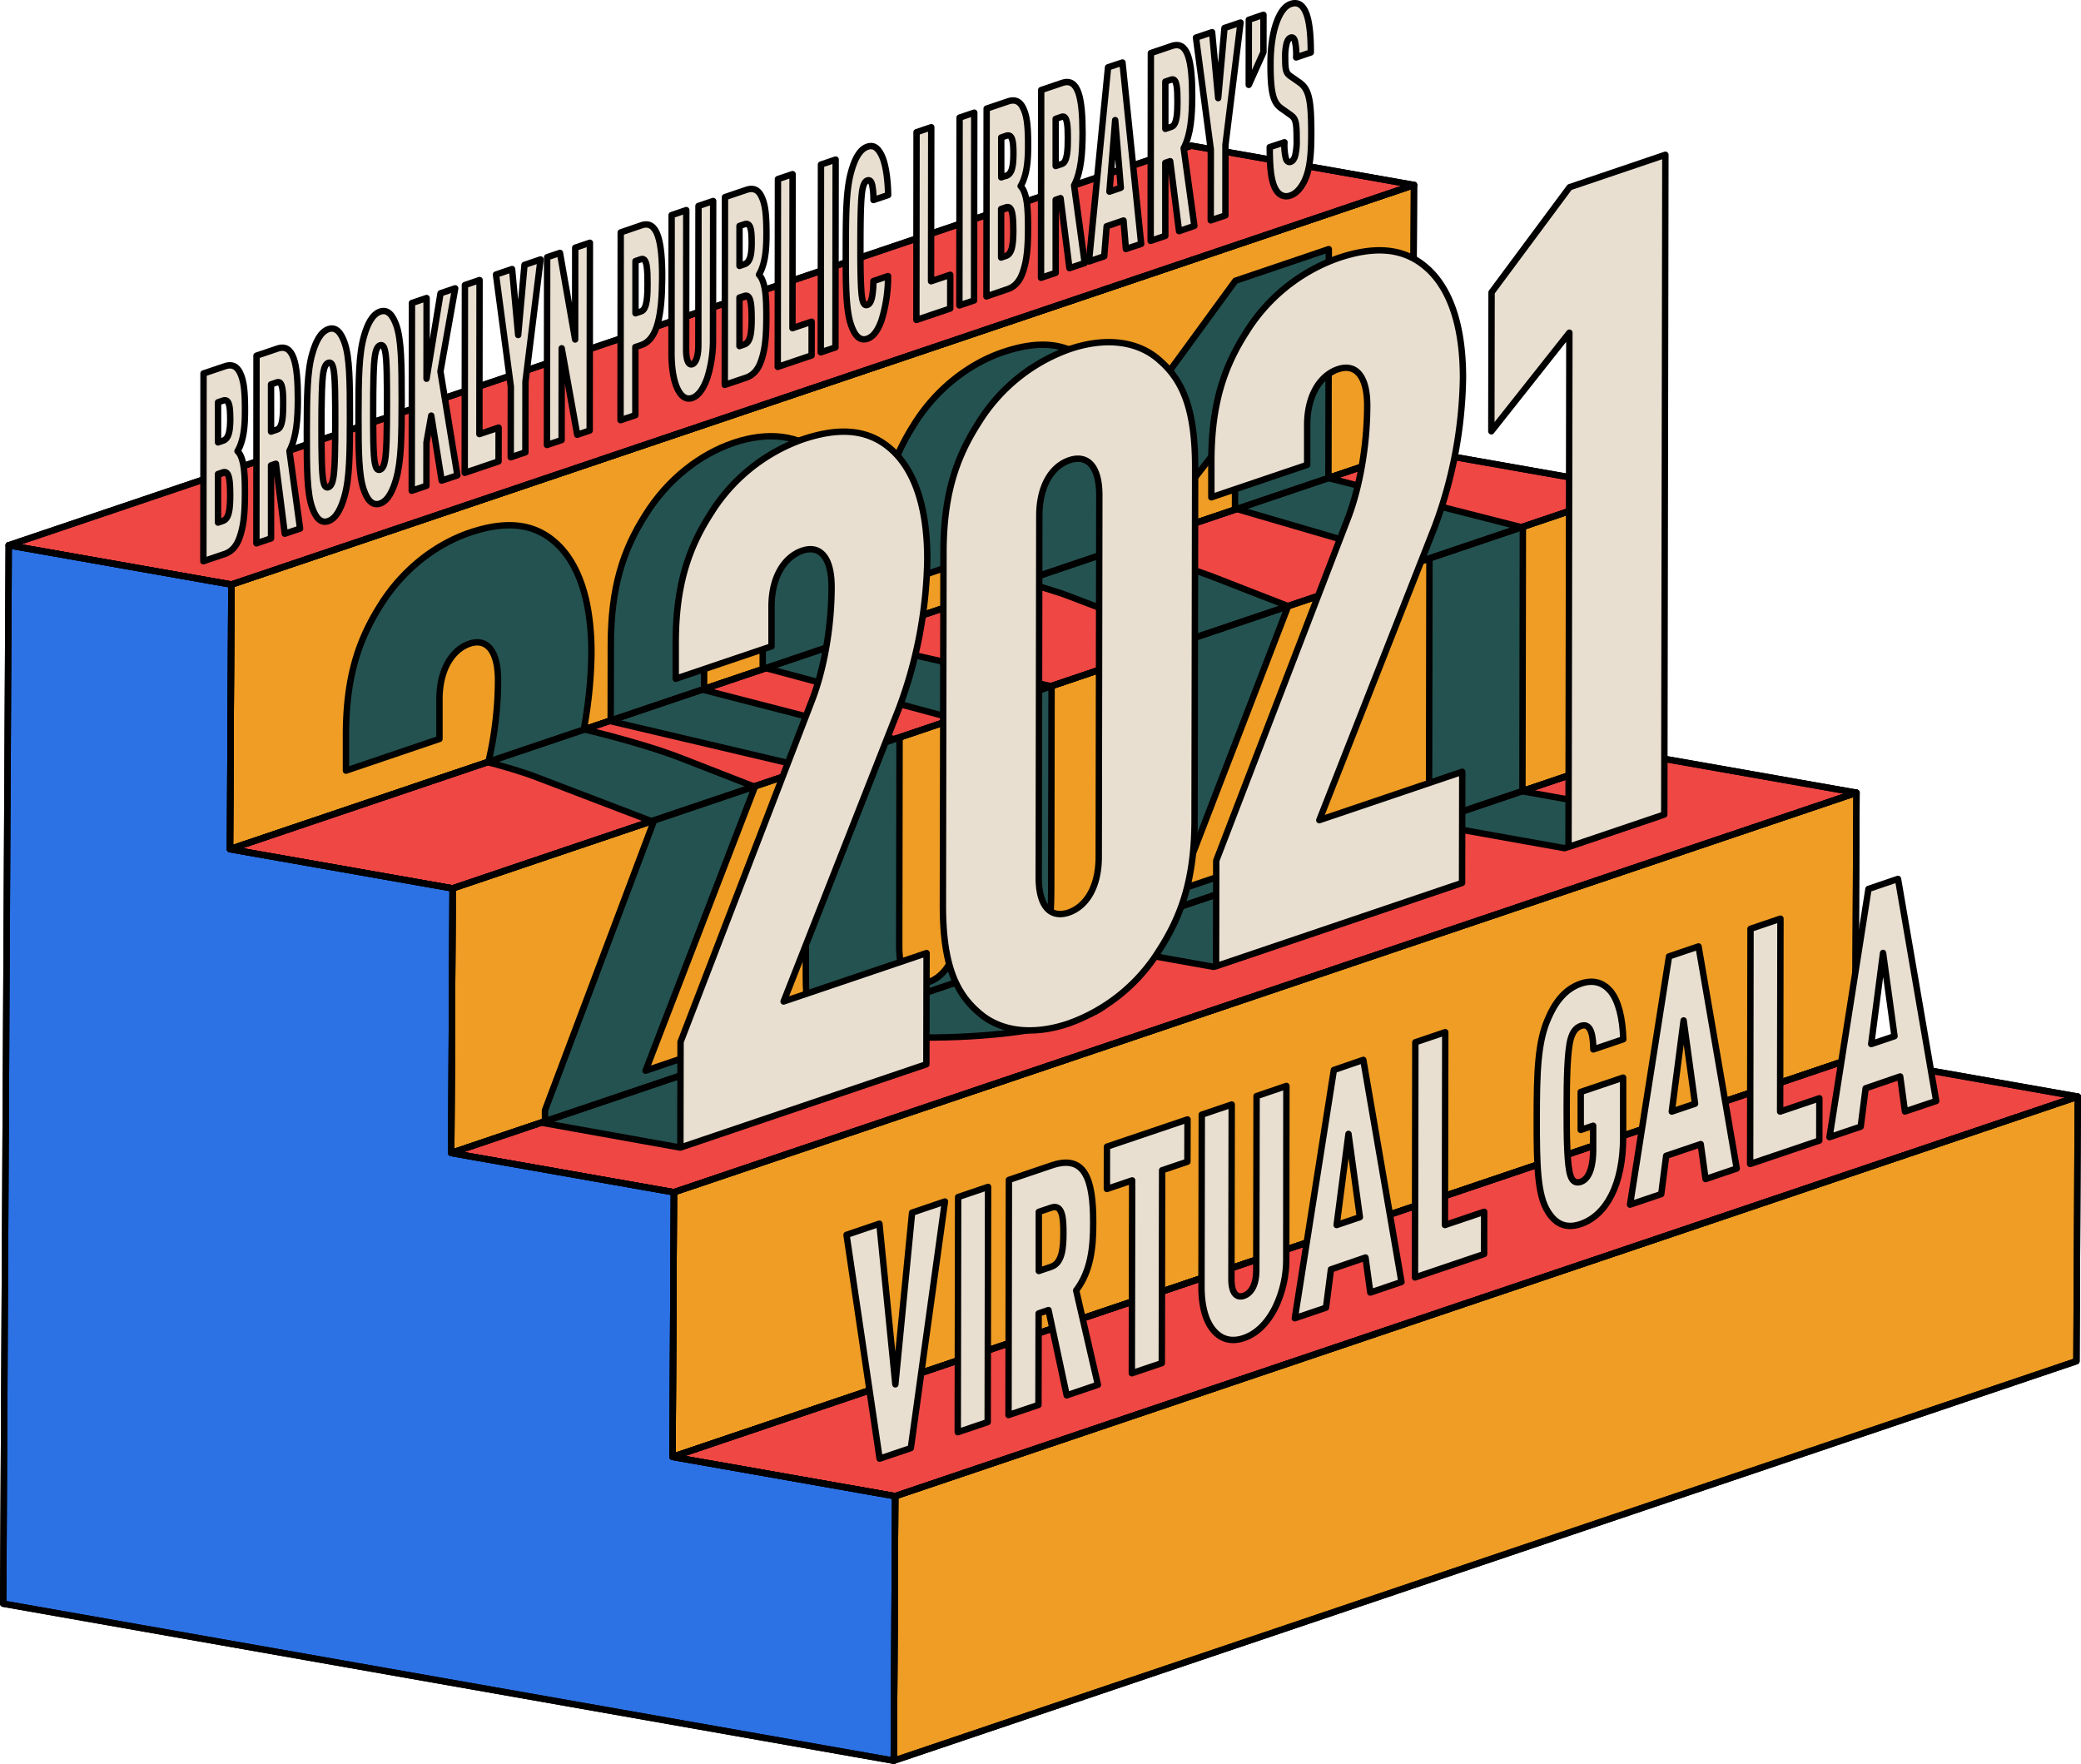 <svg id="Layer_1" data-name="Layer 1" xmlns="http://www.w3.org/2000/svg" xmlns:xlink="http://www.w3.org/1999/xlink" viewBox="0 0 702.16 595.12"><defs><style>.cls-1,.cls-11{fill:none;}.cls-2{fill:#ef9d24;}.cls-11,.cls-12,.cls-2,.cls-3,.cls-4,.cls-6{stroke:#000;stroke-linecap:round;stroke-linejoin:round;stroke-width:2.16px;}.cls-3{fill:#ef4744;}.cls-4{fill:#2c72e4;}.cls-5{clip-path:url(#clip-path);}.cls-6{fill:#245250;}.cls-7{clip-path:url(#clip-path-2);}.cls-8{isolation:isolate;}.cls-9{clip-path:url(#clip-path-3);}.cls-10{clip-path:url(#clip-path-4);}.cls-12{fill:#e9dfd0;}</style><clipPath id="clip-path"><polygon class="cls-1" points="78.07 197.22 477.1 62.41 476.63 151.69 77.6 286.5 78.07 197.22"/></clipPath><clipPath id="clip-path-2"><polygon class="cls-1" points="77.6 286.5 476.63 151.69 551.75 164.93 152.72 299.74 77.6 286.5"/></clipPath><clipPath id="clip-path-3"><polygon class="cls-1" points="152.72 299.74 551.75 164.93 551.29 254.21 152.25 389.01 152.72 299.74"/></clipPath><clipPath id="clip-path-4"><polygon class="cls-1" points="152.25 389.01 551.29 254.21 626.41 267.45 227.38 402.26 152.25 389.01"/></clipPath></defs><polygon class="cls-2" points="78.07 197.22 477.1 62.41 476.63 151.69 77.6 286.5 78.07 197.22"/><polygon class="cls-3" points="77.6 286.5 476.63 151.69 551.75 164.93 152.72 299.74 77.6 286.5"/><polygon class="cls-2" points="152.72 299.74 551.75 164.93 551.29 254.21 152.25 389.01 152.72 299.74"/><polygon class="cls-3" points="152.25 389.01 551.29 254.21 626.41 267.45 227.38 402.26 152.25 389.01"/><polygon class="cls-2" points="227.38 402.26 626.41 267.45 625.95 356.73 226.92 491.54 227.38 402.26"/><polygon class="cls-3" points="226.92 491.54 625.95 356.73 701.08 369.98 302.05 504.79 226.92 491.54"/><polygon class="cls-2" points="302.05 504.79 701.08 369.98 700.62 459.24 301.58 594.04 302.05 504.79"/><polygon class="cls-3" points="2.94 183.97 401.97 49.16 477.1 62.41 78.07 197.22 2.94 183.97"/><polygon class="cls-4" points="78.07 197.22 77.6 286.5 152.72 299.74 152.25 389.01 227.38 402.26 226.92 491.54 302.05 504.79 301.58 594.04 1.08 541.06 2.94 183.97 78.07 197.22"/><g class="cls-5"><path class="cls-6" d="M158.48,179.72c11.29-3.82,20.93-3.64,28.67,3.09,7.29,6.27,12.44,18.25,12.41,37.6a151.55,151.55,0,0,1-9.25,49.92l-38,98.64L199.34,353l-.06,37.46-80.93,27.39.06-35.58,43.22-114.75c3.54-9.31,6.39-23.38,6.41-38,0-10.3-4-14.25-9.62-12.34s-10.12,8.43-10.14,18.72l0,13.41L116.73,260l0-11.85c0-19.35,4.06-31.94,11.59-43.85C135.89,192.06,147.19,183.55,158.48,179.72Z"/><path class="cls-6" d="M277.44,153.64c7.51,6.81,11.5,16.69,11.47,36l-.2,118.6c0,19.34-4,31.94-11.6,43.85-7.54,12.21-18.6,20.64-29.89,24.46s-22.34,2.88-29.86-4.24c-7.51-6.81-11.49-16.7-11.46-36l.2-118.6c0-19.35,4.05-31.94,11.59-43.85,7.55-12.22,18.61-20.65,29.9-24.47S269.93,146.52,277.44,153.64ZM257.18,320.51l.21-121.72c0-10.29-4.22-13.86-9.86-11.95s-9.89,8.35-9.91,18.64l-.2,121.72c0,10.29,4.21,13.86,9.86,11.94s9.89-8.34,9.9-18.63"/><path class="cls-6" d="M338.44,118.81c11.29-3.82,20.93-3.64,28.68,3.09,7.28,6.26,12.43,18.24,12.4,37.59a151.61,151.61,0,0,1-9.25,49.93l-38,98.63,47.05-15.92-.06,37.45L298.31,357l.06-35.58,43.21-114.75c3.55-9.32,6.4-23.38,6.42-38.05,0-10.29-4-14.24-9.62-12.33s-10.12,8.42-10.14,18.72l0,13.41-31.53,10.67,0-11.85c0-19.35,4.06-31.95,11.59-43.85C315.84,131.15,327.15,122.63,338.44,118.81Z"/><polygon class="cls-6" points="448.36 84.05 447.99 306.25 416.47 316.92 416.76 143.71 391.07 176.74 391.15 129.92 416.84 94.72 448.36 84.05"/></g><g class="cls-7"><path class="cls-6" d="M219.21,177.87c11.86-4,27.06-6.39,49.55-6.47,21-.09,47.69,1.94,77.78,7.32,24.26,4.34,49.3,10.67,63.44,16.18l94.79,36.93,48.06-16.25L611.08,226l-82.69,27.95-55.33-9.89L361.23,201.34c-9-3.47-26.51-8.09-49.32-12.17-16-2.86-28.35-2.95-34.12-1s-2.51,4.9,13.44,7.74l20.87,3.73-32.2,10.89-18.45-3.3c-30.1-5.37-43.49-9.88-50.35-15.08C203.8,186.91,207.92,181.76,219.21,177.87Z"/><g class="cls-8"><path class="cls-6" d="M182.09,202c22.25,0,43.8,1.74,73.91,7.12l116.55,26.46c30.08,5.37,111.37,16.38,118.24,21.58,7.28,5.24,3.42,10.31-7.86,14.2-11.88,4-30.46,6.53-53.19,6.44-22.25,0-122.32-12.32-152.42-17.69l-76.42-18c-30.1-5.38-73-14.29-79.87-19.49-7.28-5.24-3.42-10.31,7.87-14.2C140.76,204.39,159.34,201.87,182.09,202Zm5.39,16.74c-5.74,2,22.43,8.2,38.38,11.05l78.19,20.18,86.42,10.26c16,2.86,28.11,2.78,33.88.83s-79.9-13.95-95.84-16.81L249.44,223S193.25,216.75,187.48,218.7Z"/><path class="cls-6" d="M39.07,238.77c11.87-4,27.07-6.39,49.56-6.47,21-.09,47.69,1.94,77.79,7.31,24.26,4.34,49.29,10.68,63.42,16.18l94.79,36.94,48.07-16.25L431,286.88l-82.69,28L292.93,305,181.1,262.24c-9-3.48-26.51-8.1-49.32-12.17-16-2.86-28.36-3-34.12-1s-2.5,4.9,13.44,7.75L132,260.54,99.76,271.42l-18.44-3.29c-30.1-5.38-43.49-9.88-50.35-15.08C23.68,247.81,27.78,242.66,39.07,238.77Z"/></g><polygon class="cls-6" points="440.05 159.21 516.33 178.64 482.8 190.86 410.8 169.82 440.05 159.21"/></g><g class="cls-9"><path class="cls-6" d="M224,172c11.29-3.82,20.93-3.66,28.68,3.07,7.28,6.28,12.43,18.26,12.4,37.61a151.61,151.61,0,0,1-9.26,49.92l-38,98.64,47-15.93-.07,37.46-80.92,27.39.06-35.59,43.22-114.75c3.54-9.3,6.38-23.36,6.41-38,0-10.31-4-14.26-9.63-12.35s-10.12,8.43-10.14,18.72l0,13.43-31.52,10.67,0-11.87c0-19.35,4.05-31.93,11.6-43.84C201.37,184.28,212.67,175.78,224,172Z"/><path class="cls-6" d="M343.44,145.87c7.51,6.81,11.49,16.68,11.46,36l-.2,118.6c0,19.34-4.05,31.94-11.59,43.85-7.55,12.23-18.61,20.65-29.9,24.47s-22.34,2.88-29.85-4.25c-7.52-6.81-11.5-16.7-11.47-36l.2-118.6c0-19.35,4.05-31.93,11.6-43.84,7.54-12.22,18.6-20.65,29.89-24.47S335.92,138.74,343.44,145.87ZM323.18,312.73l.2-121.72c0-10.29-4.21-13.86-9.86-11.95s-9.89,8.35-9.91,18.64l-.2,121.72c0,10.3,4.22,13.86,9.86,11.94s9.89-8.33,9.91-18.63"/><path class="cls-6" d="M403.92,111.05c11.29-3.83,20.93-3.66,28.68,3.07,7.28,6.28,12.43,18.26,12.4,37.61a151.61,151.61,0,0,1-9.26,49.92l-38,98.64,47-15.93-.07,37.46-80.92,27.39.06-35.59,43.22-114.75c3.53-9.3,6.38-23.37,6.41-38,0-10.31-4-14.26-9.63-12.35s-10.12,8.42-10.14,18.72l0,13.42L362.17,191.3l0-11.86c0-19.35,4.05-31.93,11.59-43.84C381.33,123.37,392.63,114.87,403.92,111.05Z"/><polygon class="cls-6" points="514.01 76.27 513.64 298.49 482.12 309.16 482.4 135.95 456.72 168.96 456.8 122.16 482.49 86.94 514.01 76.27"/></g><g class="cls-10"><path class="cls-6" d="M100.25,250.13c11.87-4,27.06-6.39,49.56-6.47,21-.09,47.67,1.94,77.77,7.32,24.28,4.34,49.31,10.67,63.44,16.18l94.78,36.93,48.07-16.25,58.25,10.41L409.44,326.2l-55.34-9.89L242.28,273.6c-9-3.47-26.52-8.09-49.33-12.17-16-2.86-28.36-2.95-34.13-1s-2.49,4.89,13.46,7.74l20.85,3.73-32.19,10.89-18.46-3.3c-30.08-5.37-43.46-9.88-50.35-15.08C84.86,259.17,89,254,100.25,250.13Z"/><polygon class="cls-6" points="182.28 224.41 214.5 213.51 560.09 275.27 527.88 286.16 258.5 238.02 270.15 253.64 197.35 240.63 182.28 224.41"/><path class="cls-6" d="M63.13,274.22c22.25,0,43.82,1.74,73.91,7.12l184.45,33c30.09,5.37,43.48,9.88,50.34,15.08,7.29,5.24,3.42,10.31-7.87,14.2-11.87,4-30.44,6.53-53.17,6.44-22.26,0-43.83-1.74-73.91-7.12l-184.46-33C22.34,304.56,9,300.06,2.07,294.86c-7.28-5.24-3.4-10.31,7.88-14.2C21.82,276.65,40.39,274.13,63.13,274.22Zm39.26,17.57c-16-2.86-28.11-2.78-33.88-.83s-2.25,4.81,13.7,7.66l189.3,33.82c16,2.87,28.11,2.8,33.88.85s2.26-4.82-13.69-7.67L102.39,291.79"/><path class="cls-6" d="M-79.88,311c11.86-4,27.06-6.39,49.55-6.47,21-.09,47.69,1.93,77.78,7.31,24.27,4.34,49.31,10.68,63.44,16.18L205.67,365l48.08-16.26L312,359.14l-82.68,28L174,377.21,62.15,334.5c-9-3.48-26.52-8.09-49.33-12.17-16-2.87-28.36-2.95-34.13-1s-2.49,4.89,13.46,7.74L13,332.8l-32.21,10.89-18.46-3.3C-67.73,335-81.12,330.51-88,325.31-95.27,320.07-91.17,314.91-79.88,311Z"/></g><polygon class="cls-11" points="78.07 197.22 477.1 62.41 476.63 151.69 77.6 286.5 78.07 197.22"/><polygon class="cls-11" points="77.6 286.5 476.63 151.69 551.75 164.93 152.72 299.74 77.6 286.5"/><polygon class="cls-11" points="152.72 299.74 551.75 164.93 551.29 254.21 152.25 389.01 152.72 299.74"/><polygon class="cls-11" points="152.25 389.01 551.29 254.21 626.41 267.45 227.38 402.26 152.25 389.01"/><polygon class="cls-11" points="227.38 402.26 626.41 267.45 625.95 356.73 226.92 491.54 227.38 402.26"/><polygon class="cls-11" points="226.92 491.54 625.95 356.73 701.08 369.98 302.05 504.79 226.92 491.54"/><polygon class="cls-11" points="302.05 504.79 701.08 369.98 700.62 459.24 301.58 594.04 302.05 504.79"/><polygon class="cls-11" points="2.94 183.97 401.97 49.16 477.1 62.41 78.07 197.22 2.94 183.97"/><polygon class="cls-11" points="78.07 197.22 77.6 286.5 152.72 299.74 152.25 389.01 227.38 402.26 226.92 491.54 302.05 504.79 301.58 594.04 1.08 541.06 2.94 183.97 78.07 197.22"/><path class="cls-12" d="M270.76,148.26c11.57-3.91,21.46-3.82,29.4,2.87,7.47,6.22,12.75,18.19,12.72,37.56a149.64,149.64,0,0,1-9.48,50.08l-39,99.12,48.24-16.33-.07,37.51-83,28.09.06-35.63L274,236.23c3.64-9.36,6.56-23.47,6.59-38.16,0-10.32-4.08-14.24-9.87-12.28s-10.39,8.51-10.4,18.82l0,13.46L228,229l0-11.88c0-19.39,4.15-32,11.89-44A60.13,60.13,0,0,1,270.76,148.26Z"/><path class="cls-12" d="M391.5,121.78c7.71,6.76,11.79,16.62,11.76,36l-.2,118.79c0,19.39-4.15,32-11.89,44a59.46,59.46,0,0,1-30.65,24.76c-11.58,3.92-22.91,3.06-30.61-4-7.71-6.76-11.79-16.63-11.76-36l.2-118.79c0-19.39,4.15-32,11.89-44a59.44,59.44,0,0,1,30.65-24.75C372.47,113.84,383.8,114.69,391.5,121.78ZM370.73,289.1l.2-121.94c0-10.31-4.31-13.84-10.1-11.88s-10.14,8.43-10.15,18.74L350.48,296c0,10.31,4.31,13.84,10.1,11.88s10.14-8.43,10.15-18.73"/><path class="cls-12" d="M451.51,87.08c11.57-3.91,21.46-3.82,29.4,2.87,7.47,6.22,12.75,18.19,12.72,37.56a149.64,149.64,0,0,1-9.48,50.08l-39,99.12,48.24-16.33-.07,37.51-83,28.09.06-35.63L454.75,175c3.63-9.36,6.54-23.46,6.57-38.15,0-10.32-4.08-14.24-9.87-12.28s-10.37,8.51-10.39,18.82l0,13.45-32.33,10.94,0-11.88c0-19.39,4.15-32,11.89-44A60.13,60.13,0,0,1,451.51,87.08Z"/><polygon class="cls-12" points="561.92 52.22 561.55 274.81 529.24 285.74 529.53 112.24 503.2 145.51 503.28 98.63 529.61 63.16 561.92 52.22"/><path class="cls-12" d="M82.66,138.54c0,4.53-.31,8.11-1.37,11.13a12.13,12.13,0,0,1-1.15,2.54A5.58,5.58,0,0,1,81.3,154c1,2.4,1.35,5.77,1.34,12,0,7.3-.43,11.26-1.69,15-1,3.09-2.67,5.06-5.12,5.9l-7.21,2.44L68.68,126l7.18-2.42c2.47-.84,4.11,0,5.19,2.34C82.23,128.46,82.67,131.6,82.66,138.54Zm-5,28.19c0-5.79-.61-8-2.53-7.33l-1.57.53v16.38l1.56-.53c2-.68,2.55-3.27,2.55-9.05m0-25.63c0-4.63-.52-6.58-2.46-5.93l-1.64.55,0,13.54,1.64-.56c1.91-.65,2.47-3,2.48-7.6"/><path class="cls-12" d="M97.66,152.14l3.59,26.19-5.16,1.74-3-23.62-1.64.55,0,24.65-4.94,1.67L86.55,120l7.07-2.39c5.39-1.83,6.89,4.87,6.88,17C100.49,141.31,100.06,147.51,97.66,152.14Zm-2.11-15.92c0-3.64-.1-7.88-2-7.25l-2.1.71v15.94l2.09-.71c1.88-.65,2-5,2-8.69"/><path class="cls-12" d="M116.25,115.61c1.74,4.83,1.83,13.17,1.82,25.36s-.13,20.59-1.87,26.6c-1.12,3.94-2.77,7.34-5.44,8.25s-4.32-1.39-5.43-4.56c-1.73-4.85-1.83-13.18-1.81-25.37s.12-20.59,1.86-26.6c1.12-3.94,2.77-7.34,5.44-8.25S115.14,112.43,116.25,115.61Zm-3.13,27c0-7.65,0-15.55-.63-18.28-.28-1.34-.78-2.23-1.68-1.93s-1.39,1.53-1.68,3.06c-.59,3.13-.66,11.08-.67,18.72s.06,15.56.65,18.29c.27,1.34.76,2.23,1.66,1.93s1.4-1.54,1.68-3.06c.59-3.14.66-11.07.67-18.73"/><path class="cls-12" d="M133.71,109.7c1.73,4.85,1.82,13.17,1.82,25.36s-.14,20.59-1.88,26.62c-1.12,3.91-2.75,7.3-5.41,8.21s-4.35-1.36-5.46-4.54c-1.73-4.85-1.84-13.16-1.82-25.36s.13-20.6,1.87-26.61c1.12-3.93,2.76-7.34,5.44-8.25S132.58,106.52,133.71,109.7Zm-3.14,27c0-7.66,0-15.55-.64-18.29-.27-1.33-.77-2.23-1.67-1.92s-1.39,1.55-1.67,3.06c-.6,3.13-.67,11.07-.68,18.73s0,15.54.64,18.28c.28,1.33.76,2.23,1.66,1.92s1.41-1.54,1.68-3.06c.6-3.13.67-11.07.68-18.72"/><polygon class="cls-12" points="139 102.22 143.94 100.55 143.92 127.78 148.64 98.95 153.59 97.28 148.61 125.3 154.33 160.37 149.03 162.15 145.51 140.21 143.9 149.3 143.88 163.9 138.93 165.57 139 102.22"/><polygon class="cls-12" points="167.35 92.63 172.79 90.78 174.84 113.04 176.97 89.37 182.39 87.53 177.3 128.75 177.28 152.59 172.33 154.27 172.36 130.42 167.35 92.63"/><polygon class="cls-12" points="156.87 96.17 161.81 94.49 161.75 146.46 168.24 144.27 168.22 155.66 156.8 159.53 156.87 96.17"/><polygon class="cls-12" points="184.62 86.78 188.94 85.32 194.06 114.54 194.09 83.57 199.04 81.9 198.97 145.26 194.76 146.68 189.53 117.5 189.5 148.47 184.55 150.13 184.62 86.78"/><path class="cls-12" d="M216.48,76c5.37-1.82,7,5.47,6.94,17.85s-1.6,20.69-6.93,22.52l-2.11.71v23l-5,1.68.06-63.35Zm2,19.51c0-4-.06-8.78-2.14-8.08l-1.92.65V105.7l1.91-.65c2.08-.7,2.16-5.54,2.16-9.54"/><path class="cls-12" d="M226.62,72.57l4.94-1.68-.05,47c0,4.09,1,5.37,2.06,5s2.05-2.3,2.06-6.4l.05-47,4.95-1.67-.06,46.36a42.25,42.25,0,0,1-1.85,13.08c-1.33,3.9-3.07,6.27-5.14,7s-3.85-.47-5.17-3.49c-1.18-2.72-1.84-6.76-1.83-11.84Z"/><path class="cls-12" d="M258.61,79c0,4.53-.32,8.11-1.37,11.14a12.8,12.8,0,0,1-1.15,2.52,6.06,6.06,0,0,1,1.14,1.83c1,2.4,1.35,5.77,1.35,12,0,7.29-.43,11.26-1.69,15-1,3.11-2.67,5.07-5.12,5.92l-7.22,2.44.07-63.35,7.18-2.43c2.48-.84,4.11,0,5.18,2.33C258.16,68.91,258.62,72.06,258.61,79Zm-5,28.2c0-5.79-.62-8-2.53-7.33l-1.57.52v16.38l1.56-.54c2-.68,2.55-3.28,2.55-9m0-25.64c0-4.63-.51-6.58-2.46-5.92l-1.64.55V89.72l1.64-.57c1.91-.65,2.47-3,2.47-7.59"/><polygon class="cls-12" points="262.49 60.42 267.43 58.75 267.39 110.72 273.86 108.53 273.85 119.91 262.42 123.78 262.49 60.42"/><polygon class="cls-12" points="277.01 55.52 281.96 53.84 281.89 117.2 276.94 118.87 277.01 55.52"/><path class="cls-12" d="M292.68,49.5c2.06-.7,3.52.32,4.78,2.91s2.11,7.39,2.21,13.4l-4.95,1.67a26.14,26.14,0,0,0-.37-4.76c-.28-1.41-.77-2.14-1.67-1.84s-1.39,1.54-1.68,3.06c-.6,3.15-.67,11.08-.68,18.74s.06,15.54.65,18.28c.27,1.33.76,2.24,1.66,1.93s1.4-1.46,1.68-3.06a31.54,31.54,0,0,0,.39-5l4.94-1.68a49.61,49.61,0,0,1-2.24,15c-1.25,3.43-2.71,5.44-4.75,6.14-2.72.92-4.34-1.38-5.45-4.55-1.74-4.84-1.84-13.17-1.82-25.36s.12-20.59,1.86-26.61C288.37,53.8,290,50.4,292.68,49.5Z"/><polygon class="cls-12" points="309.26 44.6 314.22 42.92 314.15 94.89 320.63 92.7 320.62 104.09 309.2 107.95 309.26 44.6"/><polygon class="cls-12" points="323.78 39.68 328.73 38.01 328.66 101.37 323.71 103.05 323.78 39.68"/><path class="cls-12" d="M346.89,49.13c0,4.53-.31,8.1-1.37,11.13a12.33,12.33,0,0,1-1.15,2.53,5.77,5.77,0,0,1,1.15,1.83c1,2.41,1.35,5.77,1.35,12,0,7.3-.43,11.27-1.69,15-1,3.08-2.65,5.06-5.09,5.9L332.84,100l.07-63.36,7.18-2.42c2.46-.84,4.11,0,5.18,2.34C346.45,39.05,346.9,42.18,346.89,49.13Zm-5,28.18c0-5.77-.62-8-2.53-7.33l-1.57.53,0,16.38,1.57-.53c2-.68,2.54-3.28,2.55-9m-2.45-18c1.92-.66,2.47-3,2.48-7.61s-.52-6.58-2.47-5.93l-1.64.57V59.84l1.64-.55"/><path class="cls-12" d="M362.41,62.54,366,88.74l-5.16,1.73-3-23.62-1.64.56,0,24.64-4.94,1.68.05-63.35,7.08-2.4c5.4-1.83,6.88,4.88,6.88,17C365.23,51.73,364.81,57.91,362.41,62.54ZM360.3,46.63c0-3.65-.1-7.88-2-7.25l-2.1.72,0,15.92,2.1-.71c1.87-.63,2-5,2-8.68"/><path class="cls-12" d="M378.74,21.09l6.31,61.2L379.89,84l-.79-9.61-5.7,1.94-.82,10.14-5.15,1.75,6.44-65.51Zm-4.4,43.57,3.84-1.31-1.9-22.83-1.94,24.14"/><path class="cls-12" d="M399.39,50,403,76.21,397.83,78l-3-23.62-1.64.55,0,24.65-4.94,1.68.07-63.36,7.06-2.39c5.4-1.83,6.89,4.87,6.88,17C402.23,39.2,401.8,45.4,399.39,50Zm-2.11-15.91c0-3.65-.09-7.89-2-7.25l-2.08.7,0,15.93,2.09-.7c1.88-.64,2-5,2-8.68"/><polygon class="cls-12" points="403.54 12.69 408.98 10.86 411.03 33.11 413.16 9.44 418.58 7.61 413.49 48.82 413.47 72.67 408.52 74.35 408.55 50.49 403.54 12.69"/><polygon class="cls-12" points="421.37 6.67 426.31 4.99 426.3 17.63 421.35 28.64 421.37 6.67"/><path class="cls-12" d="M435.51,1.34c2.19-.75,3.79.14,4.87,2.36,1.36,2.74,1.91,7.63,1.9,14l-4.94,1.68a21,21,0,0,0-.42-5.56c-.27-.88-.69-1.37-1.42-1.12s-1.16,1.1-1.44,2.19a18.74,18.74,0,0,0-.41,4.67c0,4,.26,5.07,1.7,6.1l3.09,2.15c3.13,2.23,4,5.48,4,17,0,6.4-.33,11-1.63,14.6-1.11,3.13-3,5.71-5.37,6.54s-4.27-.33-5.38-2.81c-1.22-2.7-1.63-7-1.63-13.5L433.4,48a17.85,17.85,0,0,0,.52,5.61c.28.7.77,1.24,1.53,1s1.26-1,1.57-2.14a20.85,20.85,0,0,0,.49-5.5c0-6.06-.37-7-2.14-8.26l-3.13-2.22c-2.51-1.83-3.55-4.86-3.55-14.74,0-5.87.75-11,2.26-14.8C432.14,3.91,433.63,2,435.51,1.34Z"/><polygon class="cls-12" points="318.84 405.37 307.33 488.57 296.8 492.13 285.63 416.62 296.72 412.86 302.11 467.06 307.75 409.13 318.84 405.37"/><polygon class="cls-12" points="333.39 400.45 333.26 479.79 323.16 483.21 323.29 403.87 333.39 400.45"/><path class="cls-12" d="M363.11,435.38l7.34,31.82-10.53,3.57L353.78,442l-3.33,1.13L350.39,474l-10.1,3.42.13-79.34,14.44-4.89c11-3.73,14.07,4.26,14,19.42C368.89,421.07,368,428.93,363.11,435.38Zm-8.38-8c3.84-1.3,4.07-6.84,4.08-11.41s-.21-9.84-4.05-8.54l-4.26,1.44,0,19.95,4.26-1.44"/><polygon class="cls-12" points="400.68 377.68 400.65 391.94 392.12 394.83 392.01 459.9 381.9 463.32 382.01 398.25 373.48 401.14 373.5 386.87 400.68 377.68"/><path class="cls-12" d="M434.05,366.38,434,424.43a37.24,37.24,0,0,1-3.8,16.88c-2.71,5.26-6.27,8.7-10.53,10.14s-7.83.42-10.53-3c-2.41-3.08-3.75-8-3.74-14.33l.1-58.05,10.1-3.42-.1,58.83c0,5.13,1.91,6.49,4.19,5.71s4.19-3.42,4.2-8.55l.1-58.83Z"/><path class="cls-12" d="M460,357.59l12.88,74.93-10.52,3.57-1.62-11.82-11.66,4-1.67,12.92-10.52,3.57L450.06,361Zm-9,55.72,7.84-2.65L455,382.56l-4,30.75"/><polygon class="cls-12" points="487.65 348.24 487.54 413.31 500.78 408.83 500.76 423.1 477.43 430.99 477.56 351.65 487.65 348.24"/><path class="cls-12" d="M533.4,331.86c4.28-1.45,7.53-.32,10,2.53,2.7,3.32,4.11,9.08,4.32,16.25l-10.11,3.42c-.07-3.32-.34-9.24-4.18-7.94-1.85.63-2.84,2.3-3.42,4.28-1.21,4.08-1.38,14.05-1.39,23.63s.11,19.46,1.32,22.72c.56,1.59,1.55,2.6,3.4,2,3.35-1.13,4.21-6.33,4.22-10.67V379.8l-4.2,1.42,0-12.81,14.31-4.84,0,20.17c0,15.82-5.66,26.3-14.34,29.24-5.47,1.85-8.82-.58-11.08-4.27-3.55-5.59-3.75-16-3.73-31.26s.27-25.81,3.84-33.81C524.58,338.41,527.93,333.71,533.4,331.86Z"/><path class="cls-12" d="M573.11,319.31,586,394.24l-10.52,3.56L573.85,386l-11.66,3.95-1.66,12.92L550,406.43l13.15-83.75Zm-9,55.72,7.83-2.65-3.86-28.1-4,30.75"/><polygon class="cls-12" points="600.75 309.95 600.64 375.03 613.88 370.55 613.86 384.81 590.52 392.71 590.65 313.37 600.75 309.95"/><path class="cls-12" d="M640.41,296.53l12.89,74.93L642.76,375l-1.61-11.82-11.66,4-1.66,12.93-10.53,3.56,13.15-83.75Zm-9,55.72,7.83-2.65-3.87-28.1-4,30.75"/></svg>
